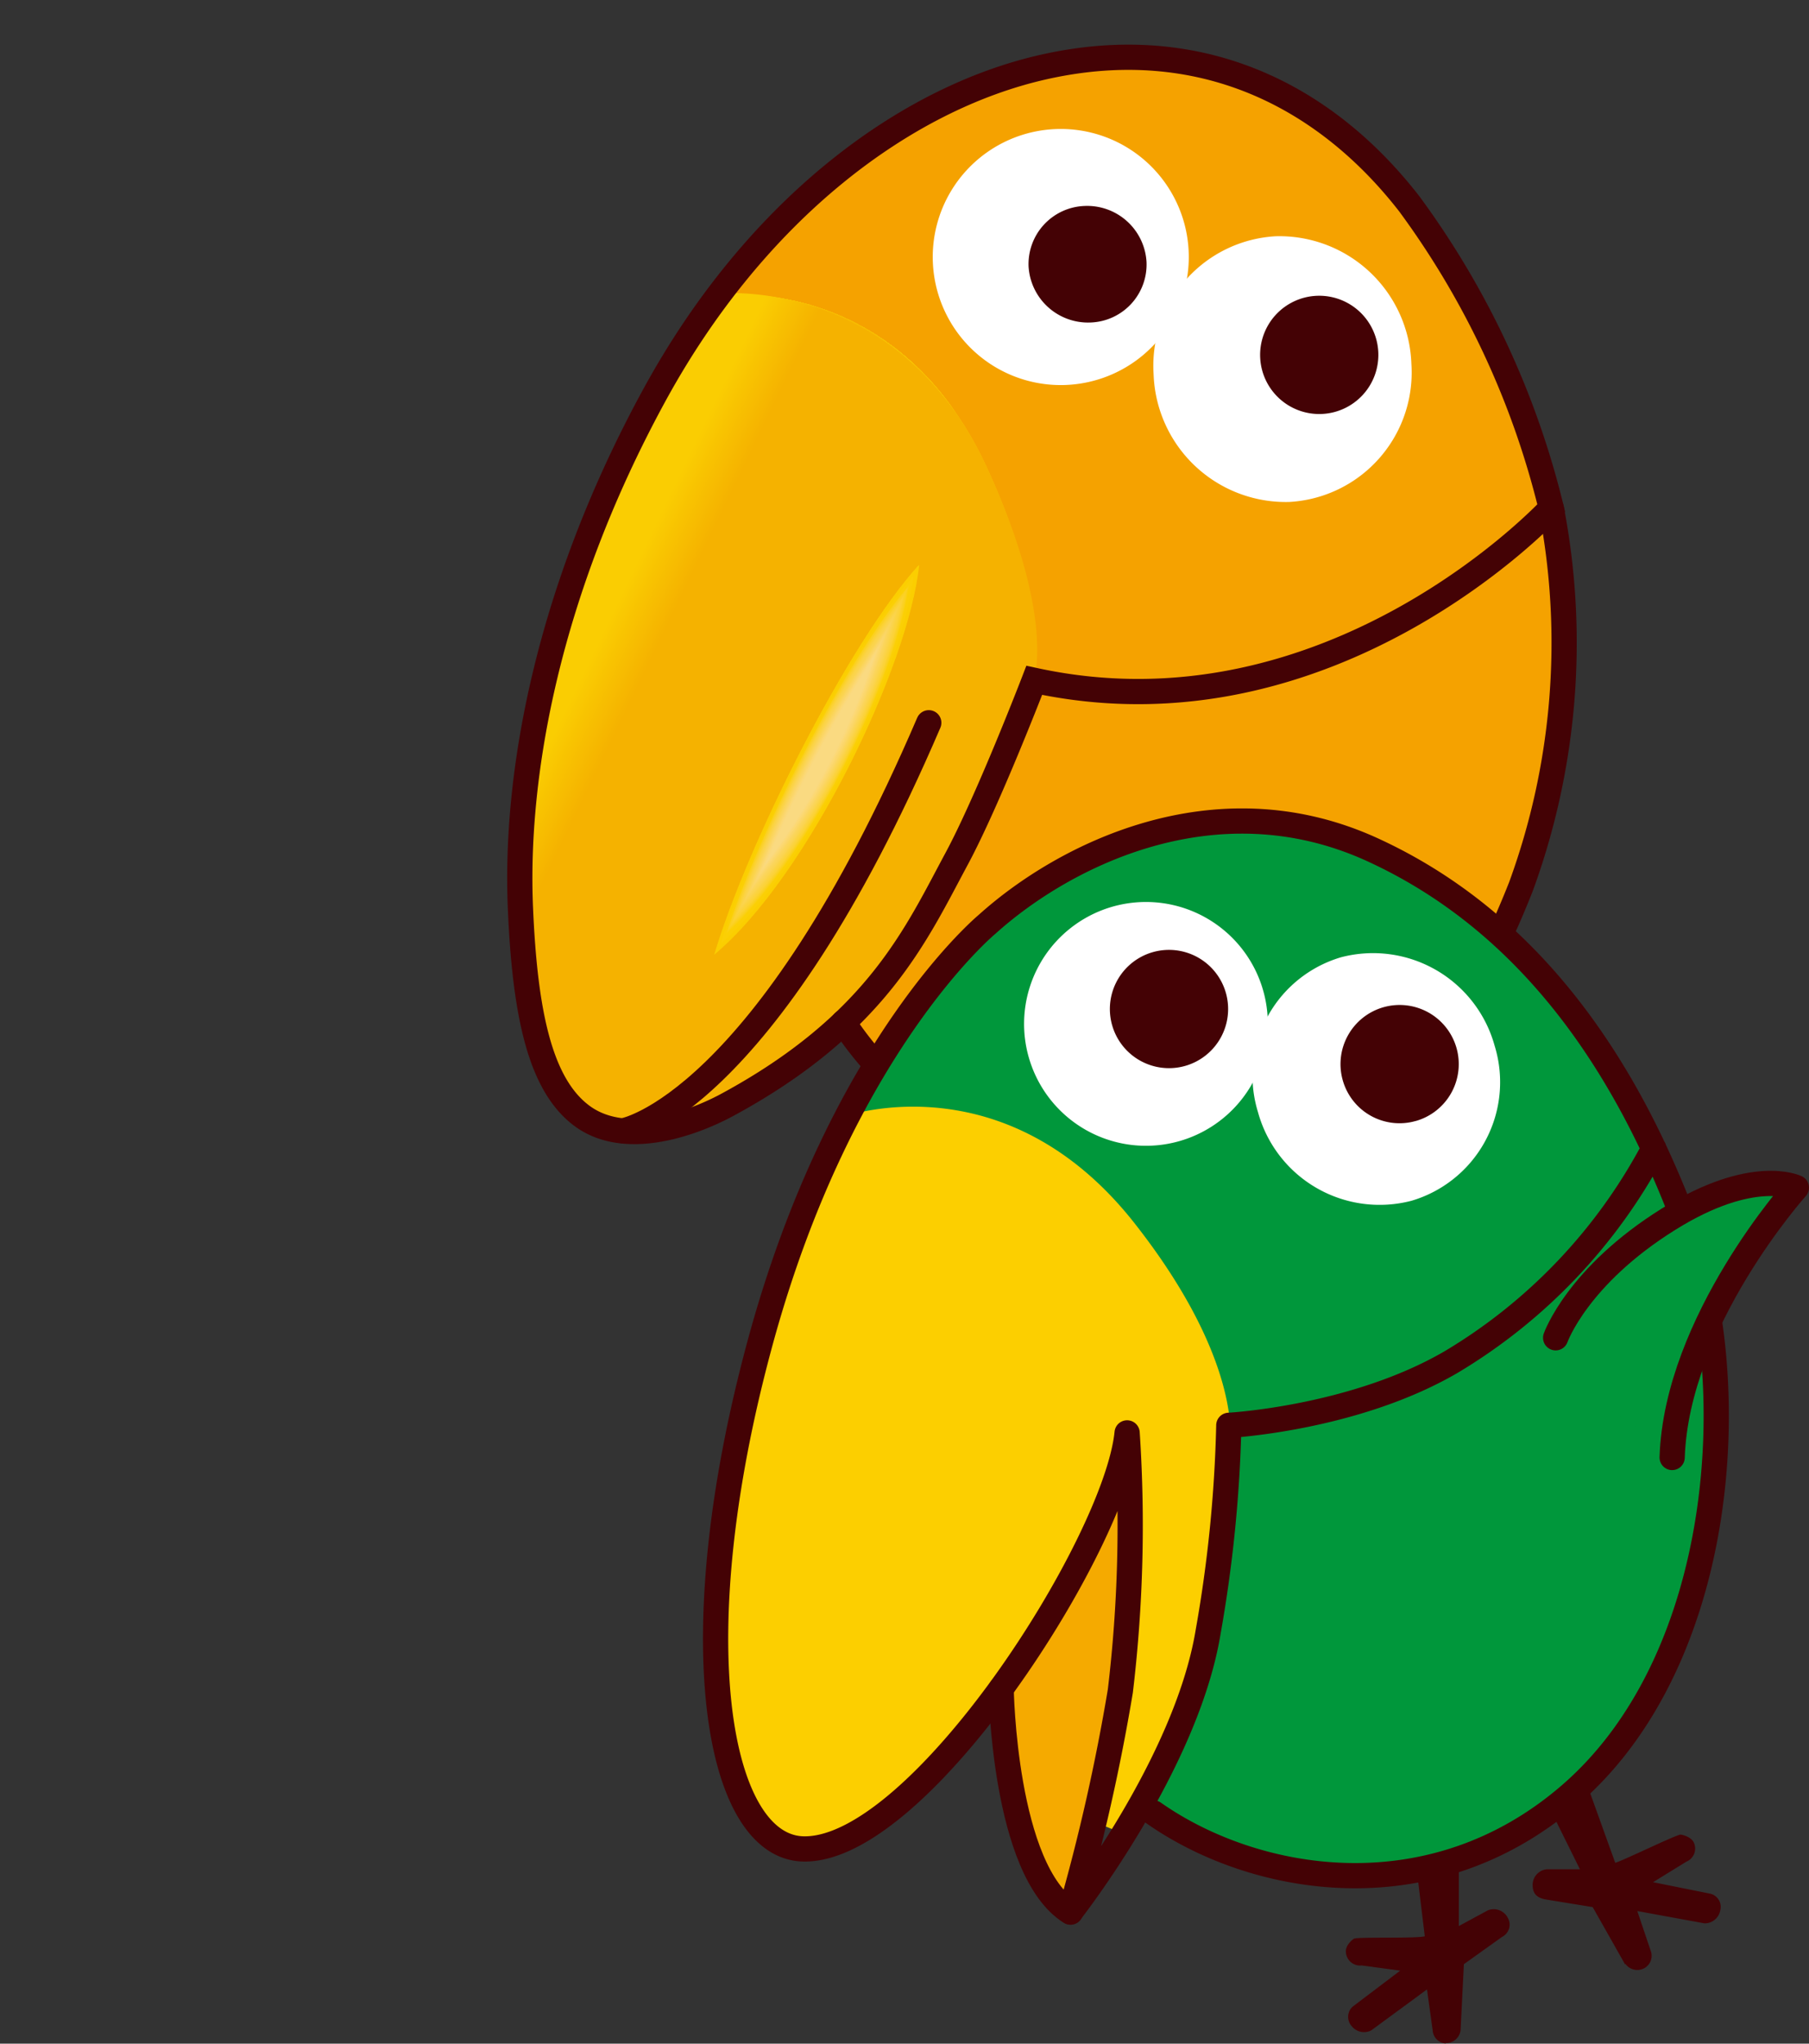 <svg xmlns="http://www.w3.org/2000/svg" xmlns:xlink="http://www.w3.org/1999/xlink" viewBox="0 0 114.74 129.59"><rect x="0" y="0" width="114.74" height="129.59" fill="#333333" stroke="none"/><defs><clipPath id="clip-path" transform="translate(32.17 2.83)"><path d="M33.19,41.21S24.83,68,7.72,68.79c-11.83.52-6.12-42.35,6.63-52.9,0,0,10.57-1,16.06,10.9,4.66,10.11,2.78,14.42,2.78,14.42" style="fill:none"/></clipPath><clipPath id="clip-path-2" transform="translate(32.17 2.83)"><path d="M7.47,68.88c-12-1.79-6.49-38.39,6.27-53.11,0,0,11.18-.91,16.67,11,4.66,10.11,2.87,14,2.87,14a67.62,67.62,0,0,1-8.48,17C21.05,63,12.72,69.66,7.47,68.88Z" style="fill:none"/></clipPath><linearGradient id="名称未設定グラデーション_2" x1="4970.53" y1="4316.09" x2="4971.63" y2="4316.09" gradientTransform="matrix(0, 3.17, 3.17, 0, -13688.37, -15722.74)" gradientUnits="userSpaceOnUse"><stop offset="0" stop-color="#facd02"/><stop offset="1" stop-color="#f5b200"/></linearGradient></defs><g id="レイヤー_2" data-name="レイヤー 2"><g id="差分指示"><g id="ミニキョロ_2"><line x1="87.36" y1="69.66" x2="86.2" y2="77.91" style="fill:none;stroke:#440205;stroke-linecap:round;stroke-miterlimit:10;stroke-width:2.5px"/><line x1="81.75" y1="78.63" x2="96.14" y2="75.74" style="fill:none;stroke:#440205;stroke-linecap:round;stroke-miterlimit:10;stroke-width:2.5px"/><polyline points="92.27 72.62 86.2 77.91 92.55 80.1" style="fill:none;stroke:#440205;stroke-linecap:round;stroke-miterlimit:10;stroke-width:2.5px"/><line x1="67.73" y1="74.51" x2="62.95" y2="87.99" style="fill:none;stroke:#440205;stroke-linecap:round;stroke-miterlimit:10;stroke-width:2.5px"/><polyline points="70.38 81.23 64.9 82.01 55.66 84.62" style="fill:none;stroke:#440205;stroke-linecap:round;stroke-miterlimit:10;stroke-width:2.5px"/><line x1="58.1" y1="79.56" x2="64.94" y2="81.64" style="fill:none;stroke:#440205;stroke-linecap:round;stroke-miterlimit:10;stroke-width:2.5px"/><path d="M66.22,29.39c2.12,11.57.18,22.48-6,32.07-4.77,7.42-9.89,9.32-16,10.68s-13-1-16.65-3.65A29.49,29.49,0,0,1,21.33,62c-5,4.51-10.8,7.58-14,6.9-1.65-.36-4.81-.92-5.88-7.35C-.32,50.83,1.22,42.28,4.5,32.88,9.19,19.45,19.33,4.71,34.07,1.41c13.47-3,21.1,5.8,24,9.83a52.24,52.24,0,0,1,8.19,18.15" transform="translate(32.17 2.83)" style="fill:#f5a200"/><path d="M35.46,21.58A8.12,8.12,0,1,0,27,13.84a8.12,8.12,0,0,0,8.47,7.74" transform="translate(32.17 2.83)" style="fill:#fff"/><path d="M49.6,29a8.22,8.22,0,0,0,7.75-8.76,8.38,8.38,0,0,0-8.59-8.09A8.22,8.22,0,0,0,41,20.9,8.39,8.39,0,0,0,49.6,29" transform="translate(32.17 2.83)" style="fill:#fff"/><path d="M37,17.62a3.68,3.68,0,0,0,3.55-3.85,3.77,3.77,0,0,0-3.93-3.54,3.69,3.69,0,0,0-3.55,3.85A3.78,3.78,0,0,0,37,17.62" transform="translate(32.17 2.83)" style="fill:#440205"/><path d="M51.67,23.42a3.75,3.75,0,1,0-3.91-3.57,3.75,3.75,0,0,0,3.91,3.57" transform="translate(32.17 2.83)" style="fill:#440205"/><path d="M33.08,41.5A93.2,93.2,0,0,1,25.49,57C21.36,63.41,12.74,69.75,6.69,68.8-4.13,67.1,1,28,14.35,15.89c0,0,10.57-1,16.06,10.9C35.07,36.9,33.08,41.5,33.08,41.5" transform="translate(32.17 2.83)" style="fill:#facd02"/><g style="clip-path:url(#clip-path)"><path d="M30.12,21c-.59-.75-4.46-5-7.36-6.1a19.53,19.53,0,0,0-4.92-1.21C5,30,3.48,42.59,3,53c-.47,10.71,4.81,8.22,7,1.71C14.09,43,22.39,30.92,30.12,21" transform="translate(32.17 2.83)" style="fill:#facd02"/><path d="M29.92,20.81c-.59-.74-4.33-4.86-7.14-5.9A19,19,0,0,0,18,13.72C5.36,29.77,3.61,42.39,3.12,52.88s4.66,8,6.84,1.59c4-11.71,12.3-23.82,20-33.66" transform="translate(32.17 2.83)" style="fill:#facd02"/><path d="M29.71,20.62c-.58-.72-4.19-4.7-6.91-5.7a18.65,18.65,0,0,0-4.71-1.17C5.76,29.53,3.72,42.19,3.21,52.77,2.71,63,7.73,60.54,9.86,54.25c3.92-11.67,12.28-23.88,19.85-33.63" transform="translate(32.17 2.83)" style="fill:#facc04"/><path d="M29.5,20.42c-.58-.7-4.06-4.52-6.68-5.49a18.72,18.72,0,0,0-4.59-1.16C6.17,29.28,3.83,42,3.3,52.66,2.79,62.71,7.67,60.21,9.76,54,13.62,42.4,22,30.1,29.5,20.42" transform="translate(32.17 2.83)" style="fill:#fbca06"/><path d="M29.29,20.23c-.57-.69-3.92-4.35-6.45-5.29a18.13,18.13,0,0,0-4.48-1.14C6.58,29,4,41.8,3.39,52.55c-.53,9.84,4.25,7.33,6.27,1.24,3.83-11.56,12.22-24,19.63-33.56" transform="translate(32.17 2.83)" style="fill:#fbca06"/><path d="M29.09,20c-.57-.68-3.79-4.18-6.24-5.09a18,18,0,0,0-4.36-1.13C7,28.78,4.07,41.6,3.48,52.44c-.54,9.62,4.1,7.11,6.07,1.13,3.79-11.52,12.21-24,19.54-33.53" transform="translate(32.17 2.83)" style="fill:#f9cb00"/><path d="M28.88,19.84c-.57-.65-3.65-4-6-4.88a17.93,17.93,0,0,0-4.26-1.11C7.39,28.53,4.2,41.4,3.57,52.33c-.55,9.4,4,6.89,5.88,1,3.74-11.47,12.18-24.06,19.43-33.5" transform="translate(32.17 2.83)" style="fill:#fac902"/><path d="M28.67,19.65C28.11,19,25.16,15.81,22.9,15a17.4,17.4,0,0,0-4.15-1.1C7.8,28.28,4.31,41.2,3.66,52.23c-.56,9.18,3.82,6.66,5.69.88C13,41.69,21.51,29,28.67,19.65" transform="translate(32.17 2.83)" style="fill:#fac902"/><path d="M28.47,19.46c-.57-.63-3.39-3.67-5.56-4.48a17.59,17.59,0,0,0-4-1.08C8.21,28,4.43,41,3.75,52.12c-.57,9,3.68,6.44,5.5.77,3.64-11.38,12.13-24.15,19.22-33.43" transform="translate(32.17 2.83)" style="fill:#f9c804"/><path d="M28.26,19.26C27.7,18.65,25,15.77,22.94,15A18.1,18.1,0,0,0,19,13.92C8.62,27.79,4.56,40.8,3.83,52c-.57,8.74,3.55,6.22,5.32.65,3.58-11.32,12.1-24.19,19.11-33.4" transform="translate(32.17 2.83)" style="fill:#f9c700"/><path d="M28.05,19.07c-.55-.59-3.11-3.32-5.1-4.07A16.93,16.93,0,0,0,19.14,14C9,27.54,4.68,40.61,3.92,51.9c-.57,8.52,3.41,6,5.13.53,3.53-11.27,12.08-24.24,19-33.36" transform="translate(32.17 2.83)" style="fill:#f9c601"/><path d="M27.85,18.88c-.56-.58-3-3.16-4.87-3.88a17.48,17.48,0,0,0-3.71-1C9.42,27.29,4.8,40.41,4,51.79c-.58,8.31,3.26,5.77,4.92.42C12.42,41,21,27.92,27.85,18.88" transform="translate(32.17 2.83)" style="fill:#f9c601"/><path d="M27.64,18.68c-.55-.56-2.84-3-4.64-3.67a16.82,16.82,0,0,0-3.6-1C9.83,27,4.92,40.21,4.1,51.68c-.59,8.09,3.13,5.55,4.73.3,3.43-11.18,12-24.33,18.81-33.3" transform="translate(32.17 2.83)" style="fill:#f9c503"/><path d="M27.42,18.49c-.53-.55-2.69-2.81-4.41-3.47a15.94,15.94,0,0,0-3.48-1C10.24,26.79,5.05,40,4.19,51.57c-.59,7.87,3,5.33,4.54.18,3.38-11.13,12-24.37,18.69-33.26" transform="translate(32.17 2.83)" style="fill:#f9c404"/><path d="M27.21,18.3c-.54-.53-2.56-2.64-4.17-3.27a16.82,16.82,0,0,0-3.38-1c-9,12.49-14.48,25.76-15.38,37.41-.6,7.66,2.84,5.11,4.35.07C12,40.44,20.62,27.11,27.21,18.3" transform="translate(32.17 2.83)" style="fill:#f9c404"/><path d="M27,18.11a15.06,15.06,0,0,0-4-3.07,15.81,15.81,0,0,0-3.25-1C11.05,26.3,5.3,39.62,4.37,51.35c-.59,7.44,2.7,4.88,4.16-.05,3.26-11,12-24.47,18.48-33.19" transform="translate(32.17 2.83)" style="fill:#f9c404"/><path d="M26.8,17.91a14.72,14.72,0,0,0-3.72-2.86,16.13,16.13,0,0,0-3.15-1c-8.47,12-14.51,25.32-15.47,37.14-.6,7.22,2.56,4.66,4-.17,3.21-11,11.93-24.51,18.37-33.16" transform="translate(32.17 2.83)" style="fill:#f8c301"/><path d="M26.59,17.72a14,14,0,0,0-3.5-2.66,15,15,0,0,0-3-.93c-8.18,11.67-14.5,25.09-15.5,37-.6,7,2.41,4.44,3.77-.28,3.16-11,11.92-24.56,18.27-33.13" transform="translate(32.17 2.83)" style="fill:#f7c203"/><path d="M26.39,17.53a13.2,13.2,0,0,0-3.28-2.46,15.3,15.3,0,0,0-2.93-.92C12.28,25.55,5.69,39,4.64,51c-.6,6.79,2.27,4.22,3.58-.4C11.32,39.71,20.11,26,26.39,17.53" transform="translate(32.17 2.83)" style="fill:#f7c203"/><path d="M26.18,17.33a12.94,12.94,0,0,0-3-2.25,14.86,14.86,0,0,0-2.83-.9C12.68,25.3,5.82,38.82,4.72,50.91c-.59,6.57,2.13,4,3.4-.51,3-10.87,11.87-24.65,18.06-33.07" transform="translate(32.17 2.83)" style="fill:#f8c104"/><path d="M26,17.14a12.18,12.18,0,0,0-2.82-2.05,14.41,14.41,0,0,0-2.71-.89C13.09,25.05,6,38.63,4.81,50.8c-.6,6.36,2,3.77,3.21-.63,3-10.82,11.83-24.7,18-33" transform="translate(32.17 2.83)" style="fill:#f8c000"/><path d="M25.77,17a12.38,12.38,0,0,0-2.59-1.85,14.93,14.93,0,0,0-2.6-.87C13.5,24.8,6.09,38.43,4.9,50.69c-.6,6.14,1.84,3.55,3-.75C10.84,39.17,19.73,25.2,25.77,17" transform="translate(32.17 2.83)" style="fill:#f8bf02"/><path d="M25.56,16.75a11.36,11.36,0,0,0-2.37-1.64,14.45,14.45,0,0,0-2.48-.86C13.91,24.55,6.23,38.23,5,50.58c-.6,5.92,1.7,3.33,2.82-.86,2.86-10.73,11.8-24.79,17.75-33" transform="translate(32.17 2.83)" style="fill:#f8bf02"/><path d="M25.35,16.56a10.48,10.48,0,0,0-2.14-1.44,14.84,14.84,0,0,0-2.37-.84C14.32,24.3,6.37,38,5.08,50.47c-.6,5.71,1.56,3.1,2.62-1,2.81-10.68,11.78-24.83,17.65-32.93" transform="translate(32.17 2.83)" style="fill:#f7be04"/><path d="M25.14,16.37a10.06,10.06,0,0,0-1.9-1.24A13.81,13.81,0,0,0,21,14.31C14.72,24.06,6.51,37.84,5.17,50.36c-.59,5.49,1.4,2.88,2.43-1.1,2.73-10.64,11.76-24.88,17.54-32.89" transform="translate(32.17 2.83)" style="fill:#f7bd00"/><path d="M24.94,16.17a10.87,10.87,0,0,0-1.69-1,15,15,0,0,0-2.16-.81c-6,9.48-14.44,23.31-15.83,35.92C4.67,55.52,6.52,52.91,7.5,49c2.67-10.6,11.72-24.93,17.44-32.87" transform="translate(32.17 2.83)" style="fill:#f7bd00"/><path d="M24.73,16a9.36,9.36,0,0,0-1.46-.83,14,14,0,0,0-2-.8C15.54,23.56,6.8,37.45,5.35,50.14c-.58,5.06,1.11,2.44,2.05-1.33C10,38.26,19.1,23.84,24.73,16" transform="translate(32.17 2.83)" style="fill:#f7bc01"/></g><g style="clip-path:url(#clip-path-2)"><rect x="-21.24" y="9.31" width="69.52" height="67.88" transform="translate(0.88 39.4) rotate(-64.17)" style="fill:url(#名称未設定グラデーション_2)"/></g><path d="M26.13,33c-.65,6.37-7.08,19.78-13,24.71,2.08-7,8.55-19.87,13-24.71" transform="translate(32.17 2.83)" style="fill:#facd02"/><path d="M26.11,33c-.66,6.35-7,19.69-12.92,24.61,2.09-7,8.53-19.78,12.92-24.61" transform="translate(32.17 2.83)" style="fill:#facd02"/><path d="M26.08,33.05c-.65,6.33-7,19.59-12.85,24.51,2.07-7,8.48-19.68,12.85-24.51" transform="translate(32.17 2.83)" style="fill:#facd02"/><path d="M26.06,33.1c-.67,6.32-7,19.5-12.81,24.41,2.09-6.95,8.45-19.59,12.81-24.41" transform="translate(32.17 2.83)" style="fill:#fbce00"/><path d="M26,33.15c-.68,6.3-7,19.4-12.77,24.31C15.37,50.53,21.7,38,26,33.15" transform="translate(32.17 2.83)" style="fill:#fbce00"/><path d="M26,33.21c-.68,6.27-6.92,19.29-12.69,24.2C15.39,50.49,21.69,38,26,33.21" transform="translate(32.17 2.83)" style="fill:#fbce00"/><path d="M26,33.26c-.68,6.26-6.88,19.2-12.65,24.1,2.09-6.9,8.34-19.31,12.65-24.1" transform="translate(32.17 2.83)" style="fill:#fbce00"/><path d="M26,33.31c-.7,6.24-6.86,19.1-12.59,24,2.09-6.89,8.3-19.22,12.59-24" transform="translate(32.17 2.83)" style="fill:#fbce00"/><path d="M25.93,33.36c-.7,6.22-6.83,19-12.54,23.9,2.09-6.87,8.28-19.12,12.54-23.9" transform="translate(32.17 2.83)" style="fill:#fbce00"/><path d="M25.91,33.41c-.71,6.2-6.8,18.91-12.49,23.79,2.09-6.85,8.23-19,12.49-23.79" transform="translate(32.17 2.83)" style="fill:#fbce00"/><path d="M25.89,33.46c-.72,6.19-6.77,18.82-12.44,23.69,2.1-6.83,8.2-18.93,12.44-23.69" transform="translate(32.17 2.83)" style="fill:#fbce00"/><path d="M25.85,33.51c-.71,6.17-6.73,18.72-12.37,23.59,2.1-6.82,8.16-18.83,12.37-23.59" transform="translate(32.17 2.83)" style="fill:#fbce00"/><path d="M25.83,33.57c-.73,6.14-6.7,18.61-12.33,23.48,2.1-6.81,8.14-18.74,12.33-23.48" transform="translate(32.17 2.83)" style="fill:#fbce00"/><path d="M25.81,33.62C25.07,39.74,19.13,52.14,13.53,57c2.11-6.79,8.09-18.65,12.28-23.38" transform="translate(32.17 2.83)" style="fill:#fbce00"/><path d="M25.78,33.67C25,39.78,19.13,52.09,13.56,57c2.11-6.78,8.06-18.55,12.22-23.28" transform="translate(32.17 2.83)" style="fill:#fbcf05"/><path d="M25.76,33.72C25,39.81,19.15,52.05,13.59,56.9c2.1-6.76,8-18.46,12.17-23.18" transform="translate(32.17 2.83)" style="fill:#fbcf05"/><path d="M25.72,33.77C25,39.84,19.15,52,13.62,56.85c2.1-6.75,8-18.37,12.1-23.08" transform="translate(32.17 2.83)" style="fill:#fbcf05"/><path d="M25.7,33.82c-.76,6.06-6.55,18.14-12.06,23,2.12-6.73,8-18.27,12.06-23" transform="translate(32.17 2.83)" style="fill:#fbcf05"/><path d="M25.68,33.87c-.76,6-6.52,18-12,22.88,2.1-6.72,7.91-18.18,12-22.88" transform="translate(32.17 2.83)" style="fill:#fbcf05"/><path d="M25.65,33.93c-.77,6-6.48,17.93-11.95,22.77,2.11-6.7,7.87-18.09,12-22.77" transform="translate(32.17 2.83)" style="fill:#fbcf05"/><path d="M25.63,34c-.78,6-6.46,17.84-11.89,22.67,2.1-6.69,7.83-18,11.89-22.67" transform="translate(32.17 2.83)" style="fill:#fbcf05"/><path d="M25.61,34c-.8,6-6.43,17.74-11.85,22.57,2.11-6.67,7.8-17.9,11.85-22.57" transform="translate(32.17 2.83)" style="fill:#fbcf05"/><path d="M25.57,34.08c-.78,6-6.39,17.65-11.79,22.47,2.12-6.66,7.77-17.81,11.79-22.47" transform="translate(32.17 2.83)" style="fill:#fbcf05"/><path d="M25.55,34.13c-.8,5.94-6.35,17.55-11.73,22.37,2.11-6.64,7.72-17.71,11.73-22.37" transform="translate(32.17 2.83)" style="fill:#fbd003"/><path d="M25.53,34.18c-.81,5.92-6.33,17.45-11.69,22.27,2.12-6.63,7.7-17.62,11.69-22.27" transform="translate(32.17 2.83)" style="fill:#fbd003"/><path d="M25.5,34.23c-.81,5.91-6.3,17.36-11.62,22.17C16,49.78,21.52,38.87,25.5,34.23" transform="translate(32.17 2.83)" style="fill:#fbd009"/><path d="M25.48,34.29c-.82,5.88-6.27,17.25-11.58,22.06,2.12-6.6,7.62-17.44,11.58-22.06" transform="translate(32.17 2.83)" style="fill:#fbd009"/><path d="M25.46,34.34c-.83,5.86-6.24,17.16-11.52,21.95C16.06,49.71,21.51,39,25.46,34.34" transform="translate(32.17 2.83)" style="fill:#fbd00f"/><path d="M25.42,34.39c-.83,5.85-6.2,17.06-11.46,21.85C16.08,49.68,21.51,39,25.42,34.39" transform="translate(32.17 2.83)" style="fill:#fbd014"/><path d="M25.4,34.44c-.84,5.83-6.17,17-11.41,21.75,2.12-6.55,7.5-17.14,11.41-21.75" transform="translate(32.17 2.83)" style="fill:#fbd018"/><path d="M25.38,34.49C24.52,40.3,19.23,51.36,14,56.14c2.12-6.53,7.47-17,11.36-21.65" transform="translate(32.17 2.83)" style="fill:#fbd01b"/><path d="M25.35,34.54C24.5,40.33,19.24,51.32,14,56.1c2.13-6.53,7.45-17,11.31-21.56" transform="translate(32.17 2.83)" style="fill:#fbd01b"/><path d="M25.33,34.59C24.47,40.37,19.25,51.27,14.08,56c2.12-6.5,7.39-16.87,11.25-21.45" transform="translate(32.17 2.83)" style="fill:#fbd120"/><path d="M25.3,34.65C24.43,40.4,19.25,51.22,14.1,56c2.13-6.49,7.37-16.77,11.2-21.34" transform="translate(32.17 2.83)" style="fill:#fbd120"/><path d="M25.27,34.7c-.87,5.73-6,16.48-11.14,21.24,2.12-6.47,7.33-16.68,11.14-21.24" transform="translate(32.17 2.83)" style="fill:#fbd123"/><path d="M25.25,34.75c-.88,5.72-6,16.38-11.09,21.14,2.13-6.46,7.29-16.59,11.09-21.14" transform="translate(32.17 2.83)" style="fill:#fbd126"/><path d="M25.23,34.8c-.89,5.7-6,16.29-11,21,2.13-6.45,7.25-16.49,11-21" transform="translate(32.17 2.83)" style="fill:#fbd126"/><path d="M25.2,34.85c-.9,5.68-5.92,16.19-11,20.94,2.12-6.43,7.22-16.4,11-20.94" transform="translate(32.17 2.83)" style="fill:#fbd128"/><path d="M25.18,34.9c-.91,5.66-5.9,16.09-10.93,20.84,2.13-6.42,7.17-16.31,10.93-20.84" transform="translate(32.17 2.83)" style="fill:#fbd12b"/><path d="M25.14,35c-.9,5.64-5.85,16-10.87,20.73,2.14-6.4,7.15-16.21,10.87-20.73" transform="translate(32.17 2.83)" style="fill:#fbd12d"/><path d="M25.12,35C24.21,40.63,19.3,50.9,14.3,55.64,16.43,49.25,21.41,39.52,25.12,35" transform="translate(32.17 2.83)" style="fill:#fcd22e"/><path d="M25.1,35.06c-.92,5.6-5.8,15.8-10.77,20.53,2.14-6.37,7.08-16,10.77-20.53" transform="translate(32.17 2.83)" style="fill:#fcd231"/><path d="M25.07,35.11c-.93,5.58-5.77,15.7-10.71,20.43,2.14-6.36,7-15.93,10.71-20.43" transform="translate(32.17 2.83)" style="fill:#fcd233"/><path d="M25.05,35.16c-.93,5.57-5.73,15.61-10.66,20.33,2.13-6.34,7-15.84,10.66-20.33" transform="translate(32.17 2.83)" style="fill:#fcd235"/><path d="M25,35.22c-.94,5.54-5.7,15.5-10.61,20.22,2.14-6.33,7-15.75,10.61-20.22" transform="translate(32.17 2.83)" style="fill:#fcd235"/><path d="M25,35.27c-.94,5.52-5.67,15.41-10.54,20.11C16.59,49.07,21.37,39.73,25,35.27" transform="translate(32.17 2.83)" style="fill:#fcd237"/><path d="M25,35.32c-1,5.51-5.64,15.31-10.5,20,2.15-6.3,6.89-15.56,10.5-20" transform="translate(32.17 2.83)" style="fill:#fcd238"/><path d="M25,35.37c-1,5.49-5.61,15.21-10.44,19.91C16.64,49,21.36,39.82,25,35.37" transform="translate(32.17 2.83)" style="fill:#fcd23a"/><path d="M24.92,35.42c-1,5.47-5.58,15.12-10.39,19.81C16.67,49,21.34,39.87,24.92,35.42" transform="translate(32.17 2.83)" style="fill:#fbd33a"/><path d="M24.9,35.47c-1,5.45-5.55,15-10.35,19.72,2.16-6.26,6.79-15.28,10.35-19.72" transform="translate(32.17 2.83)" style="fill:#fbd33c"/><path d="M24.87,35.52c-1,5.43-5.52,14.93-10.28,19.61C16.73,48.9,21.33,40,24.87,35.52" transform="translate(32.17 2.83)" style="fill:#fbd33e"/><path d="M24.84,35.58c-1,5.41-5.47,14.82-10.23,19.5,2.15-6.22,6.71-15.09,10.23-19.5" transform="translate(32.17 2.83)" style="fill:#fbd33f"/><path d="M24.82,35.63C23.83,41,19.37,50.36,14.65,55c2.15-6.2,6.67-15,10.17-19.4" transform="translate(32.17 2.83)" style="fill:#fbd341"/><path d="M24.8,35.68c-1,5.38-5.43,14.63-10.13,19.3,2.15-6.19,6.64-14.9,10.13-19.3" transform="translate(32.17 2.83)" style="fill:#fbd341"/><path d="M24.77,35.73c-1,5.36-5.39,14.53-10.07,19.2,2.15-6.17,6.59-14.81,10.07-19.2" transform="translate(32.17 2.83)" style="fill:#fbd343"/><path d="M24.75,35.78c-1,5.34-5.36,14.44-10,19.1,2.16-6.16,6.56-14.71,10-19.1" transform="translate(32.17 2.83)" style="fill:#fbd344"/><path d="M24.71,35.83c-1,5.32-5.32,14.34-10,19,2.15-6.14,6.53-14.62,10-19" transform="translate(32.17 2.83)" style="fill:#fbd346"/><path d="M24.69,35.88c-1,5.3-5.29,14.24-9.9,18.9,2.15-6.13,6.49-14.53,9.9-18.9" transform="translate(32.17 2.83)" style="fill:#fbd346"/><path d="M24.67,35.94c-1,5.28-5.27,14.14-9.86,18.79C17,48.62,21.27,40.3,24.67,35.94" transform="translate(32.17 2.83)" style="fill:#fbd349"/><path d="M24.64,36c-1,5.26-5.23,14-9.8,18.69C17,48.58,21.26,40.34,24.64,36" transform="translate(32.17 2.83)" style="fill:#fbd449"/><path d="M24.62,36c-1.05,5.24-5.2,14-9.75,18.59C17,48.54,21.26,40.38,24.62,36" transform="translate(32.17 2.83)" style="fill:#fbd44a"/><path d="M24.59,36.09c-1.05,5.23-5.17,13.85-9.69,18.49,2.16-6.07,6.34-14.15,9.69-18.49" transform="translate(32.17 2.83)" style="fill:#fbd44c"/><path d="M24.56,36.14c-1.06,5.21-5.14,13.76-9.63,18.39a78.35,78.35,0,0,1,9.63-18.39" transform="translate(32.17 2.83)" style="fill:#fbd44c"/><path d="M24.54,36.19c-1.07,5.19-5.1,13.66-9.58,18.29a78.46,78.46,0,0,1,9.58-18.29" transform="translate(32.17 2.83)" style="fill:#fbd44f"/><path d="M24.52,36.24C23.45,41.41,19.44,49.81,15,54.43a78.58,78.58,0,0,1,9.54-18.19" transform="translate(32.17 2.83)" style="fill:#fbd44f"/><path d="M24.49,36.29c-1.08,5.16-5,13.47-9.47,18.08a78.41,78.41,0,0,1,9.47-18.08" transform="translate(32.17 2.83)" style="fill:#fbd451"/><path d="M24.47,36.35c-1.09,5.13-5,13.36-9.43,18a78.44,78.44,0,0,1,9.43-18" transform="translate(32.17 2.83)" style="fill:#fbd452"/><path d="M24.44,36.4c-1.1,5.11-5,13.27-9.37,17.88A78.24,78.24,0,0,1,24.44,36.4" transform="translate(32.17 2.83)" style="fill:#fbd452"/><path d="M24.41,36.45c-1.09,5.09-4.94,13.17-9.31,17.77a78.67,78.67,0,0,1,9.31-17.77" transform="translate(32.17 2.83)" style="fill:#fbd454"/><path d="M24.39,36.5c-1.11,5.08-4.92,13.08-9.27,17.67A78.62,78.62,0,0,1,24.39,36.5" transform="translate(32.17 2.83)" style="fill:#fbd455"/><path d="M24.37,36.55a43.6,43.6,0,0,1-9.21,17.57,78.15,78.15,0,0,1,9.21-17.57" transform="translate(32.17 2.83)" style="fill:#fbd556"/><path d="M24.34,36.6c-1.12,5-4.85,12.89-9.16,17.47A78.5,78.5,0,0,1,24.34,36.6" transform="translate(32.17 2.83)" style="fill:#fbd558"/><path d="M24.31,36.66A43.23,43.23,0,0,1,15.22,54a77.91,77.91,0,0,1,9.09-17.36" transform="translate(32.17 2.83)" style="fill:#fbd559"/><path d="M24.29,36.71a43.22,43.22,0,0,1-9,17.26,78.08,78.08,0,0,1,9-17.26" transform="translate(32.17 2.83)" style="fill:#fbd559"/><path d="M24.26,36.76a43.21,43.21,0,0,1-9,17.16,78.67,78.67,0,0,1,9-17.16" transform="translate(32.17 2.83)" style="fill:#fbd55a"/><path d="M24.24,36.81A43.37,43.37,0,0,1,15.3,53.87a77.76,77.76,0,0,1,8.94-17.06" transform="translate(32.17 2.83)" style="fill:#fbd55c"/><path d="M24.21,36.86a43,43,0,0,1-8.89,17,79.06,79.06,0,0,1,8.89-17" transform="translate(32.17 2.83)" style="fill:#fbd55c"/><path d="M24.19,36.91a43.13,43.13,0,0,1-8.83,16.86,78.12,78.12,0,0,1,8.83-16.86" transform="translate(32.17 2.83)" style="fill:#fbd55d"/><path d="M24.16,37a43,43,0,0,1-8.78,16.75A78.91,78.91,0,0,1,24.16,37" transform="translate(32.17 2.83)" style="fill:#fbd55f"/><path d="M24.13,37a42.8,42.8,0,0,1-8.72,16.65A78.87,78.87,0,0,1,24.13,37" transform="translate(32.17 2.83)" style="fill:#fbd55f"/><path d="M24.11,37.07a42.84,42.84,0,0,1-8.67,16.55,78.64,78.64,0,0,1,8.67-16.55" transform="translate(32.17 2.83)" style="fill:#fbd560"/><path d="M24.09,37.12a43.09,43.09,0,0,1-8.62,16.45,78.88,78.88,0,0,1,8.62-16.45" transform="translate(32.17 2.83)" style="fill:#fbd663"/><path d="M24.06,37.17A43,43,0,0,1,15.5,53.52a78.38,78.38,0,0,1,8.56-16.35" transform="translate(32.17 2.83)" style="fill:#fbd664"/><path d="M24,37.22a43,43,0,0,1-8.5,16.25A79.37,79.37,0,0,1,24,37.22" transform="translate(32.17 2.83)" style="fill:#fbd664"/><path d="M24,37.27a42.79,42.79,0,0,1-8.46,16.15A79.4,79.4,0,0,1,24,37.27" transform="translate(32.17 2.83)" style="fill:#fbd665"/><path d="M24,37.32a42.68,42.68,0,0,1-8.39,16,79.33,79.33,0,0,1,8.39-16" transform="translate(32.17 2.83)" style="fill:#fbd667"/><path d="M24,37.38a42.88,42.88,0,0,1-8.35,15.93A78.77,78.77,0,0,1,24,37.38" transform="translate(32.17 2.83)" style="fill:#fbd668"/><path d="M23.94,37.43a43,43,0,0,1-8.3,15.83,79.59,79.59,0,0,1,8.3-15.83" transform="translate(32.17 2.83)" style="fill:#fbd668"/><path d="M23.91,37.48a42.83,42.83,0,0,1-8.24,15.73,79.1,79.1,0,0,1,8.24-15.73" transform="translate(32.17 2.83)" style="fill:#fbd669"/><path d="M23.88,37.53a42.61,42.61,0,0,1-8.19,15.63,80.8,80.8,0,0,1,8.19-15.63" transform="translate(32.17 2.83)" style="fill:#fbd66b"/><path d="M23.86,37.58a43,43,0,0,1-8.13,15.53,79.22,79.22,0,0,1,8.13-15.53" transform="translate(32.17 2.83)" style="fill:#fbd66c"/><path d="M23.83,37.63a42.73,42.73,0,0,1-8.08,15.43,80.69,80.69,0,0,1,8.08-15.43" transform="translate(32.17 2.83)" style="fill:#fbd66c"/><path d="M23.81,37.69a42.91,42.91,0,0,1-8,15.32,79.54,79.54,0,0,1,8-15.32" transform="translate(32.17 2.83)" style="fill:#fbd76d"/><path d="M23.79,37.74a43,43,0,0,1-8,15.22,79.93,79.93,0,0,1,8-15.22" transform="translate(32.17 2.83)" style="fill:#fbd76e"/><path d="M23.76,37.79a42.82,42.82,0,0,1-7.93,15.12,81.2,81.2,0,0,1,7.93-15.12" transform="translate(32.17 2.83)" style="fill:#fbd770"/><path d="M23.73,37.84a43,43,0,0,1-7.86,15,81,81,0,0,1,7.86-15" transform="translate(32.17 2.83)" style="fill:#fbd771"/><path d="M23.7,37.89a42.63,42.63,0,0,1-7.81,14.92A81.49,81.49,0,0,1,23.7,37.89" transform="translate(32.17 2.83)" style="fill:#fbd771"/><path d="M23.68,37.94a42.88,42.88,0,0,1-7.75,14.82,81.63,81.63,0,0,1,7.75-14.82" transform="translate(32.17 2.83)" style="fill:#fbd771"/><path d="M23.66,38A43,43,0,0,1,16,52.71,81.84,81.84,0,0,1,23.66,38" transform="translate(32.17 2.83)" style="fill:#fcd872"/><path d="M23.63,38.05A43.15,43.15,0,0,1,16,52.66a80.91,80.91,0,0,1,7.64-14.61" transform="translate(32.17 2.83)" style="fill:#fcd873"/><path d="M23.6,38.1A43,43,0,0,1,16,52.61,82.08,82.08,0,0,1,23.6,38.1" transform="translate(32.17 2.83)" style="fill:#fcd874"/><path d="M23.58,38.15A43.17,43.17,0,0,1,16,52.56a82.64,82.64,0,0,1,7.54-14.41" transform="translate(32.17 2.83)" style="fill:#fcd874"/><path d="M23.55,38.2a43.1,43.1,0,0,1-7.48,14.31A82.18,82.18,0,0,1,23.55,38.2" transform="translate(32.17 2.83)" style="fill:#fcd876"/><path d="M23.53,38.25A43.45,43.45,0,0,1,16.1,52.46a82.77,82.77,0,0,1,7.43-14.21" transform="translate(32.17 2.83)" style="fill:#fad877"/><path d="M23.51,38.3a43.72,43.72,0,0,1-7.38,14.11A82.69,82.69,0,0,1,23.51,38.3" transform="translate(32.17 2.83)" style="fill:#fbd978"/><path d="M23.48,38.35a43.22,43.22,0,0,1-7.33,14,84.83,84.83,0,0,1,7.33-14" transform="translate(32.17 2.83)" style="fill:#fbd979"/><path d="M23.45,38.41A43.28,43.28,0,0,1,16.18,52.3a84.9,84.9,0,0,1,7.27-13.89" transform="translate(32.17 2.83)" style="fill:#fbd979"/><path d="M23.43,38.46a43.58,43.58,0,0,1-7.22,13.79,84.09,84.09,0,0,1,7.22-13.79" transform="translate(32.17 2.83)" style="fill:#fbd97b"/><path d="M23.4,38.51A43.54,43.54,0,0,1,16.24,52.2,86.47,86.47,0,0,1,23.4,38.51" transform="translate(32.17 2.83)" style="fill:#fad97c"/><path d="M23.38,38.56a43.75,43.75,0,0,1-7.11,13.59,85.64,85.64,0,0,1,7.11-13.59" transform="translate(32.17 2.83)" style="fill:#fad97d"/><path d="M23.36,38.61A44,44,0,0,1,16.3,52.1a85.2,85.2,0,0,1,7.06-13.49" transform="translate(32.17 2.83)" style="fill:#fad97e"/><path d="M23.33,38.66a44.12,44.12,0,0,1-7,13.39,88.28,88.28,0,0,1,7-13.39" transform="translate(32.17 2.83)" style="fill:#fad97e"/><path d="M23.3,38.72A44.18,44.18,0,0,1,16.35,52a88.16,88.16,0,0,1,7-13.28" transform="translate(32.17 2.83)" style="fill:#fad97e"/><path d="M23.27,38.77A44.29,44.29,0,0,1,16.38,52a89.19,89.19,0,0,1,6.89-13.18" transform="translate(32.17 2.83)" style="fill:#fad980"/><path d="M23.25,38.82A44.45,44.45,0,0,1,16.41,51.9a89.29,89.29,0,0,1,6.84-13.08" transform="translate(32.17 2.83)" style="fill:#fad980"/><path d="M23.23,38.87a45,45,0,0,1-6.79,13,88.89,88.89,0,0,1,6.79-13" transform="translate(32.17 2.83)" style="fill:#fada81"/><path d="M66.22,29.39a54,54,0,0,0-9-19.29C51.87,3.21,43.94-.8,34.07,1.41c-8.95,2-18.36,9.16-24.71,20.77C2.59,34.57.47,46.2.84,54.76,1.13,61.56,2.12,66,4.76,67.94s6.72.62,9.18-.7c9.51-5.14,12-10.85,14.57-15.62,2-3.72,4.92-11.31,4.92-11.31C52.34,44.42,66.22,29.39,66.22,29.39Z" transform="translate(32.17 2.83)" style="fill:none;stroke:#440205;stroke-linecap:round;stroke-miterlimit:10;stroke-width:1.6px"/><path d="M26.74,43C16.28,67.36,7.37,68.87,7.37,68.87" transform="translate(32.17 2.83)" style="fill:none;stroke:#440205;stroke-linecap:round;stroke-miterlimit:10;stroke-width:1.6px"/><path d="M66.22,29.39a45,45,0,0,1-1.92,24c-3.95,10-9.52,17-20,18.8C29,74.77,21.33,62,21.33,62" transform="translate(32.17 2.83)" style="fill:none;stroke:#440205;stroke-linecap:round;stroke-miterlimit:10;stroke-width:1.6px"/></g><path d="M59.55,126.75a.89.89,0,0,1-.85-.84l-.36-2.59-3.54,2.6a1,1,0,0,1-1.25-.29.87.87,0,0,1,.09-1.23l3-2.27-2.44-.33a.9.9,0,0,1-1-.81c-.07-.48.46-.86.51-.89.3-.12,3.94,0,4.49-.15l-.64-5.29,2.8.41,0,4.23,1.85-1a1,1,0,0,1,1.25.47.87.87,0,0,1-.36,1.22l-2.42,1.73-.21,4.2a.93.93,0,0,1-1,.8" transform="translate(32.17 2.83)" style="fill:#440205"/><path d="M70.92,121.76l-2.07-3.66-2.95-.48c-.73-.12-.85-.51-.86-.92a1,1,0,0,1,.9-1l2.1,0-2.28-4.6,2.72-.81,1.8,5c.53-.15,3.83-1.77,4.15-1.79,0,0,.7.1.86.57a.9.9,0,0,1-.5,1.15l-2.11,1.3,3.63.73a.86.86,0,0,1,.63,1.06,1,1,0,0,1-1,.82l-4.26-.78.84,2.49a.9.9,0,0,1-.39,1.13.93.93,0,0,1-1.22-.29" transform="translate(32.17 2.83)" style="fill:#440205"/><path d="M72.49,69.41c-.82-1.5-5.2-9.24-11-14.34C54.31,48.8,42,46,31.78,54.61A41,41,0,0,0,21.31,68.4l-.7,1.8,1.87-.47c2.13-.54,9.56-1.66,15.82,6.35,4.33,5.53,5.29,9.34,5.48,11.11l.3,2.78,1.61-2.44h0a32.49,32.49,0,0,0,12-3A30.53,30.53,0,0,0,72.5,70.35l.24-.47Z" transform="translate(32.17 2.83)" style="fill:#00973b"/><path d="M42.63,69.53a7.73,7.73,0,1,0-9.55-5.32,7.73,7.73,0,0,0,9.55,5.32" transform="translate(32.17 2.83)" style="fill:#fff"/><path d="M43,64.76a3.75,3.75,0,1,0-4.63-2.58A3.75,3.75,0,0,0,43,64.76" transform="translate(32.17 2.83)" style="fill:#440205"/><path d="M57.36,73.31a7.84,7.84,0,0,0,5.27-9.83,8,8,0,0,0-9.74-5.61,7.83,7.83,0,0,0-5.27,9.82,8,8,0,0,0,9.74,5.62" transform="translate(32.17 2.83)" style="fill:#fff"/><path d="M57.64,68.25A3.75,3.75,0,1,0,53,65.68a3.74,3.74,0,0,0,4.63,2.57" transform="translate(32.17 2.83)" style="fill:#440205"/><path d="M39.88,74.85c-7-9-15.46-7.67-17.89-7.06l-.45.12-.31.63c-6.8,14.31-10.88,34.34-5.94,43.09a5.18,5.18,0,0,0,4,3c2.59.26,8-5.44,10.76-8.86,5.05-6.2,8.45-12.77,9.31-18a81.57,81.57,0,0,1-.19,14.7c-.23,2.33-.57,4.62-1,6.81-.11.56-.22,1.11-.37,1.71a2.49,2.49,0,0,1-.09.37c-.09.41-.19.82-.3,1.22l0,.18,1.83.75.1-.17c.19-.32.39-.67.57-1l.2-.39,0-.07c.24-.43.48-.89.71-1.37a47.68,47.68,0,0,0,4.74-17.44q.06-.78.09-1.59c.07-1.27.07-2.61,0-3.92l.15-.37,0-.23C45.56,85,44.51,80.77,39.88,74.85Z" transform="translate(32.17 2.83)" style="fill:#fccf00"/><path d="M31.09,104.58c.35,4.8,1.57,10.88,4.64,13.84a99.36,99.36,0,0,0,3.4-15.81c.57-4.94.51-13.11.19-14.57C38.3,91.87,33.51,101.29,31.09,104.58Z" transform="translate(32.17 2.83)" style="fill:#f5aa00"/><path d="M45.77,87.57a99,99,0,0,1-.94,10.49,49.86,49.86,0,0,1-4.63,13.56c3.38,2.37,13.71,6.83,23,2.35,6.27-3,9-8.26,11.34-14.37A32.15,32.15,0,0,0,76,79.42,94.78,94.78,0,0,0,72.73,70C69.9,78.12,57.82,87.27,45.77,87.57Z" transform="translate(32.17 2.83)" style="fill:#00973b"/><path d="M41,112.13c6.35,4.46,17.53,6.5,26.38-1.12,10-8.6,11.07-26.27,7.3-36.35C71.17,65.3,65.25,55.75,54.77,51c-9.9-4.46-19.48.41-24.32,4.77,0,0-9.25,7.62-14.39,26.48s-2.74,32,2.7,32.16c7.38.21,19.86-19.34,20.56-26.38a88.61,88.61,0,0,1-.43,16.37,126.88,126.88,0,0,1-3.16,14s7.35-9.35,8.73-17.76a85.7,85.7,0,0,0,1.31-13.09s7.92-.42,14.08-4A34.59,34.59,0,0,0,72.73,70" transform="translate(32.17 2.83)" style="fill:none;stroke:#440205;stroke-linecap:round;stroke-linejoin:round;stroke-width:1.6px"/><path d="M31.33,104.25s.17,11.53,4.4,14.17" transform="translate(32.17 2.83)" style="fill:none;stroke:#440205;stroke-linecap:round;stroke-miterlimit:10;stroke-width:1.6px"/><path d="M74.09,89.29c-.61-8.42,10.4-15.9,5.53-16.75-5.16-.91-13.08,8.55-13.42,11.62" transform="translate(32.17 2.83)" style="fill:#00973b"/><path d="M66.5,82s1.37-3.91,7.16-7.52c5.36-3.35,8.11-2,8.11-2s-7.6,8.47-7.88,17.11" transform="translate(32.17 2.83)" style="fill:none;stroke:#440205;stroke-linecap:round;stroke-linejoin:round;stroke-width:1.6px"/></g></g></svg>